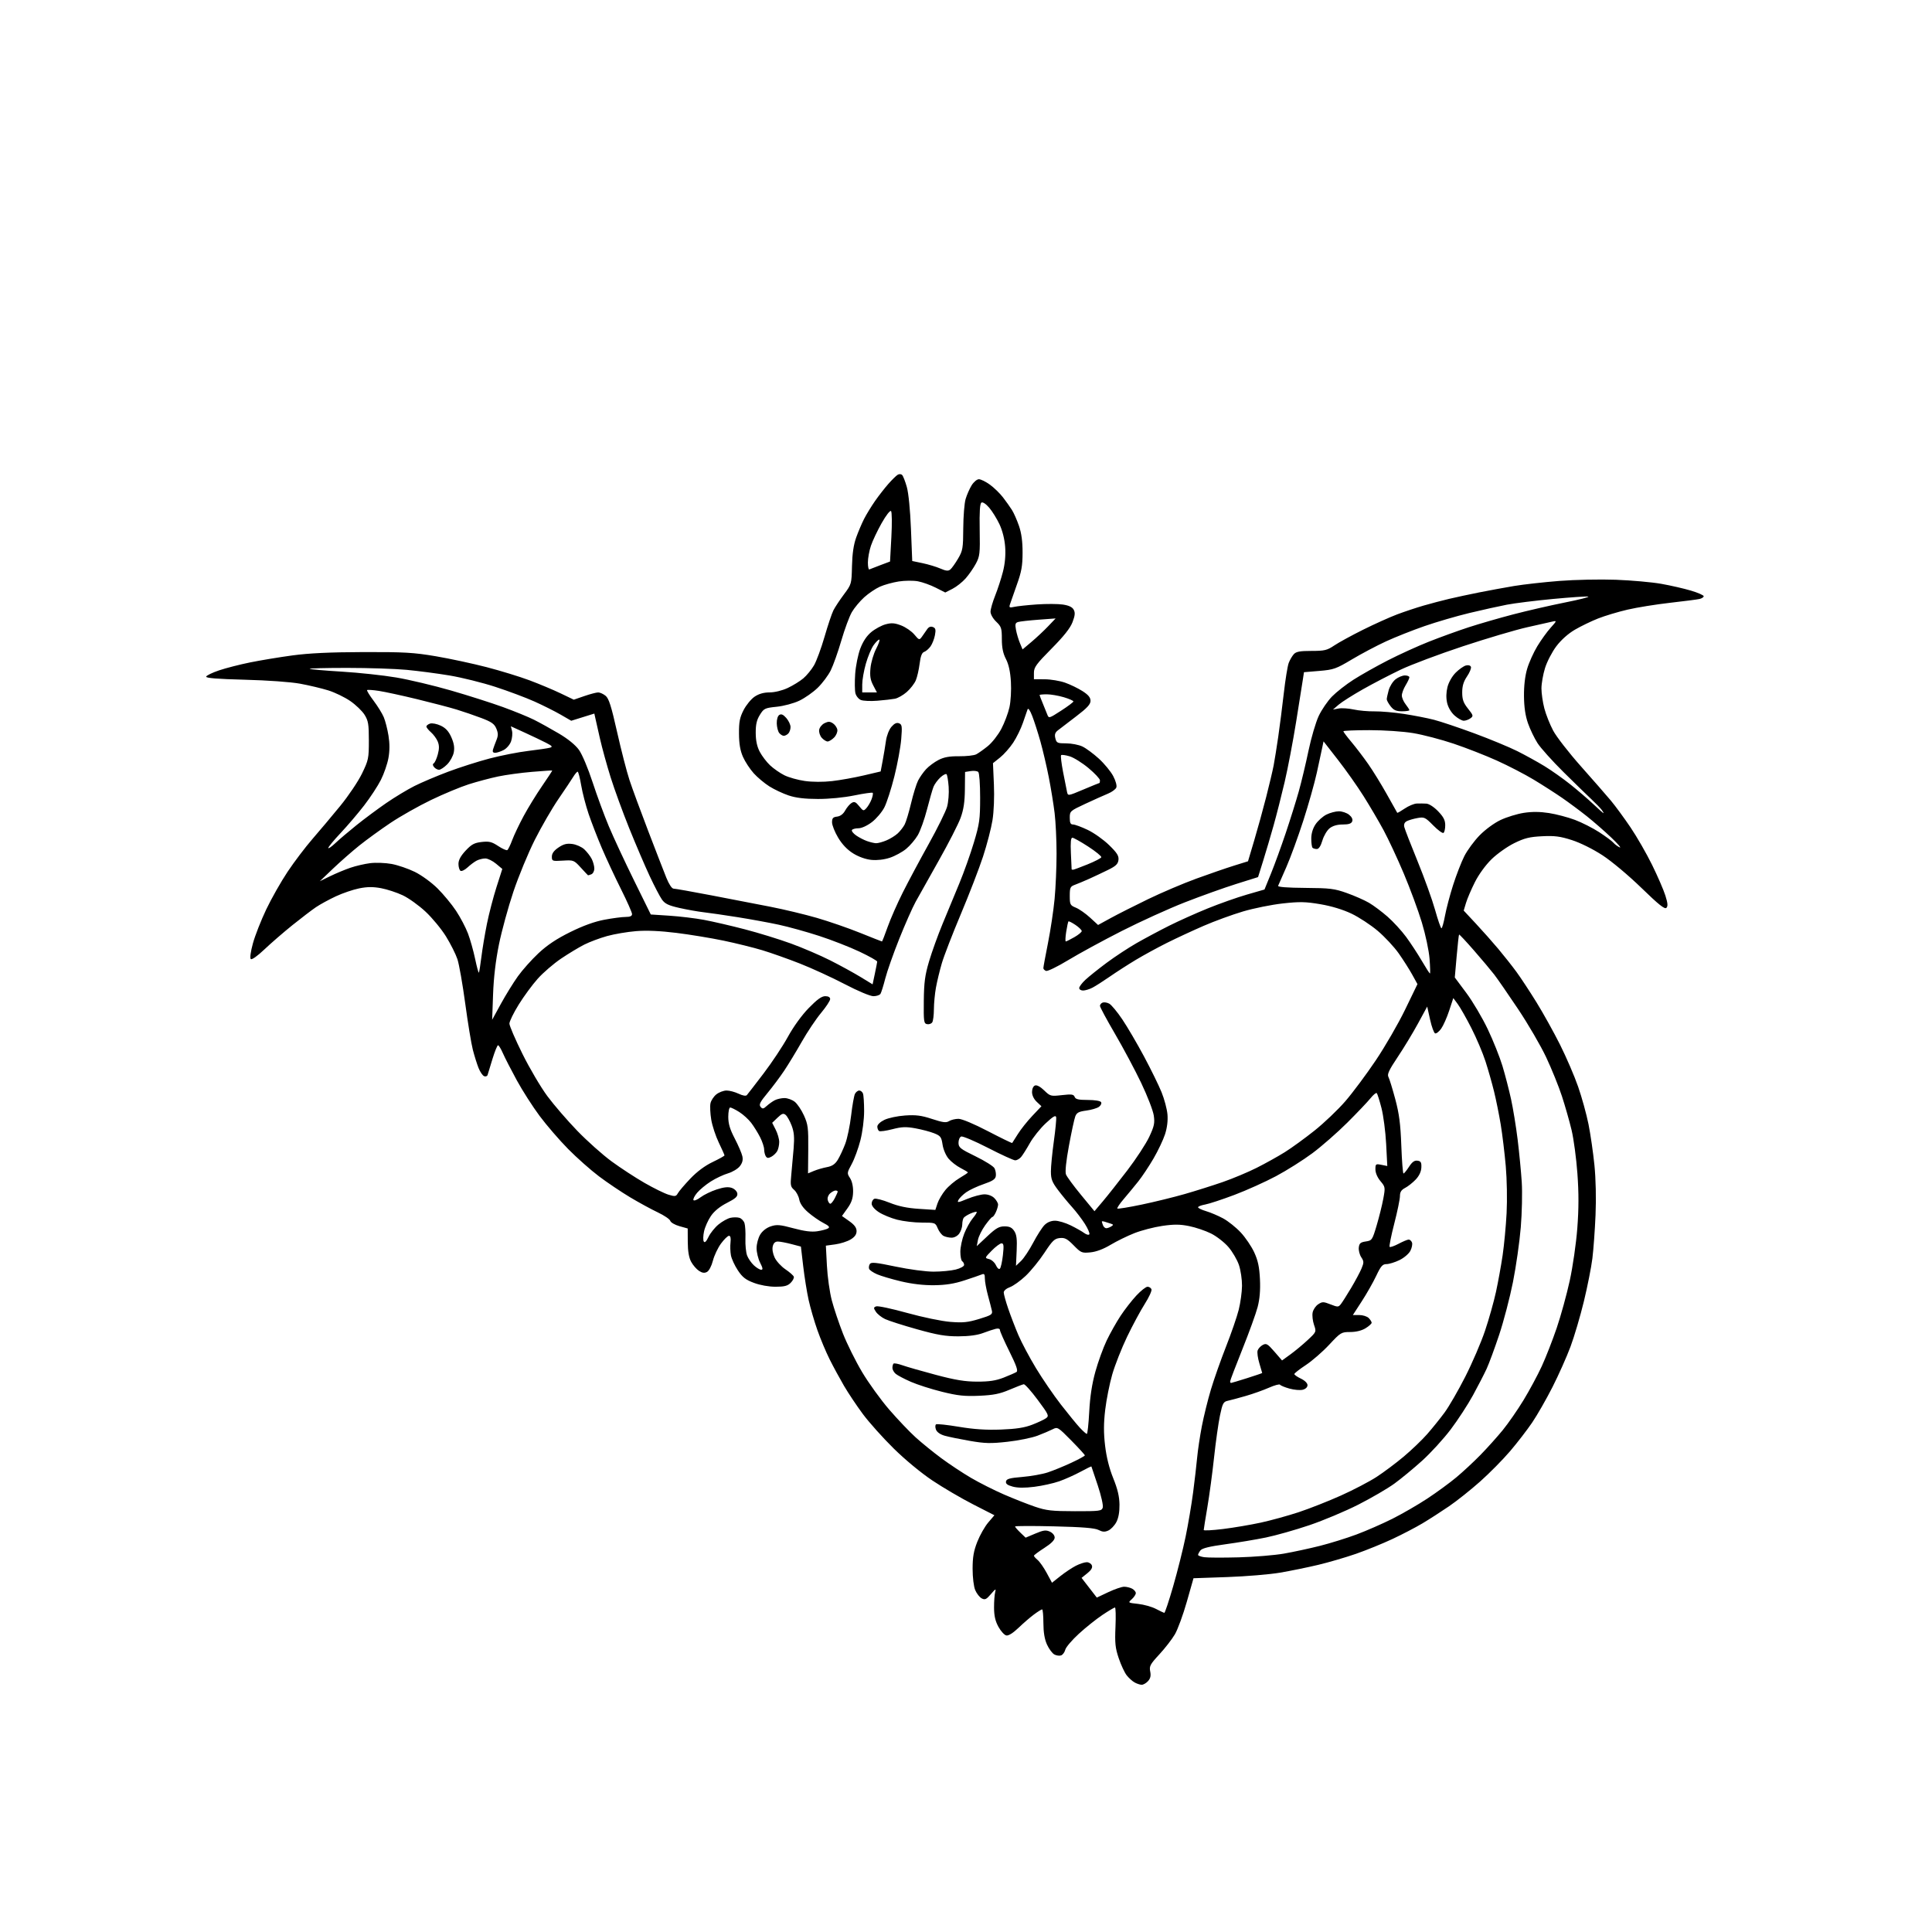 <svg version="1.1" xmlns="http://www.w3.org/2000/svg" xmlns:xlink="http://www.w3.org/1999/xlink" width="1024" height="1024" viewBox="0 0 1024 1024"><path stroke="none" fill="black" fill-rule="evenodd" d="M605.095,892.965C604.218,892.945 602.525,892.383 601.334,891.715C600.143,891.047 598.263,889.346 597.157,887.935C596.051,886.524 594.164,882.474 592.965,878.935C591.119,873.49 590.852,870.924 591.228,862.25C591.472,856.612 591.347,852.0 590.95,852.0C590.553,852.0 587.567,853.777 584.314,855.949C581.062,858.121 575.436,862.615 571.812,865.935C568.189,869.255 564.952,873.054 564.621,874.376C564.289,875.698 563.306,877.052 562.436,877.386C561.567,877.72 559.949,877.508 558.843,876.916C557.736,876.323 555.978,873.962 554.937,871.669C553.647,868.829 553.037,865.189 553.022,860.25C553.01,856.263 552.705,853.0 552.344,853.0C551.984,853.0 550.071,854.192 548.094,855.649C546.117,857.106 542.416,860.299 539.868,862.745C536.99,865.508 534.534,867.057 533.381,866.835C532.361,866.638 530.485,864.589 529.211,862.281C527.53,859.232 526.888,856.441 526.867,852.083C526.852,848.784 527.127,845.052 527.479,843.792C528.014,841.879 527.642,842.058 525.232,844.877C522.767,847.759 522.046,848.095 520.309,847.165C519.19,846.566 517.65,844.597 516.887,842.788C516.094,840.908 515.5,836.075 515.5,831.5C515.5,825.325 516.07,822.052 518.0,817.155C519.375,813.665 521.976,809.078 523.78,806.961L527.059,803.113L515.78,797.348C509.576,794.177 499.88,788.496 494.232,784.723C488.198,780.691 479.704,773.664 473.632,767.681C467.949,762.082 460.626,753.9 457.358,749.5C454.09,745.1 449.578,738.35 447.33,734.5C445.083,730.65 441.666,724.35 439.737,720.5C437.808,716.65 434.882,709.675 433.235,705.0C431.588,700.325 429.496,693.125 428.585,689.0C427.675,684.875 426.383,676.824 425.715,671.108L424.5,660.716L419.5,659.402C416.75,658.68 413.536,658.068 412.358,658.044C410.881,658.014 410.019,658.787 409.58,660.538C409.196,662.066 409.6,664.462 410.593,666.554C411.5,668.466 414.066,671.261 416.295,672.765C418.523,674.269 420.522,676.034 420.736,676.688C420.95,677.341 420.197,678.803 419.062,679.938C417.44,681.56 415.727,682.0 411.038,682.0C407.476,682.0 402.87,681.175 399.6,679.951C395.224,678.314 393.513,676.98 391.08,673.308C389.406,670.78 387.754,667.205 387.408,665.362C387.063,663.52 386.964,660.435 387.189,658.506C387.458,656.2 387.183,655.0 386.386,655.0C385.719,655.0 383.813,656.849 382.151,659.11C380.489,661.37 378.556,665.454 377.856,668.186C377.127,671.028 375.788,673.578 374.724,674.148C373.374,674.87 372.206,674.71 370.454,673.562C369.127,672.692 367.261,670.523 366.307,668.741C365.135,666.553 364.56,663.164 364.536,658.311L364.5,651.123L360.112,649.893C357.699,649.216 355.519,647.951 355.267,647.081C355.015,646.212 352.04,644.191 348.655,642.591C345.27,640.992 338.675,637.398 334.0,634.606C329.325,631.813 321.906,626.822 317.513,623.514C313.12,620.206 305.75,613.675 301.136,609.0C296.521,604.325 289.725,596.45 286.033,591.5C282.342,586.55 276.867,578.0 273.867,572.5C270.868,567.0 267.577,560.587 266.555,558.25C265.533,555.913 264.371,554.0 263.974,554.0C263.576,554.0 262.25,557.263 261.026,561.25C259.802,565.237 258.638,569.055 258.438,569.733C258.239,570.411 257.419,570.714 256.616,570.406C255.812,570.098 254.474,568.142 253.641,566.06C252.807,563.977 251.444,559.624 250.611,556.387C249.777,553.149 247.964,542.123 246.582,531.885C245.199,521.647 243.336,511.072 242.442,508.385C241.547,505.698 238.832,500.29 236.409,496.366C233.985,492.442 229.114,486.53 225.584,483.228C222.054,479.925 216.605,476.012 213.474,474.531C210.343,473.05 205.175,471.353 201.99,470.761C197.733,469.969 194.656,469.994 190.372,470.854C187.167,471.498 181.61,473.392 178.023,475.064C174.435,476.736 169.7,479.318 167.5,480.802C165.3,482.286 159.675,486.577 155.0,490.338C150.325,494.099 143.645,499.884 140.156,503.194C136.401,506.755 133.444,508.844 132.912,508.312C132.38,507.78 132.851,504.369 134.065,499.956C135.194,495.855 138.361,487.788 141.103,482.028C143.846,476.268 148.95,467.268 152.446,462.028C155.942,456.788 161.884,448.954 165.651,444.619C169.418,440.284 176.039,432.409 180.365,427.119C184.691,421.829 189.866,414.125 191.865,410.0C195.303,402.907 195.5,401.957 195.5,392.5C195.5,383.854 195.194,382.008 193.239,378.864C191.996,376.865 188.581,373.578 185.652,371.56C182.722,369.542 177.478,367.005 173.997,365.922C170.517,364.839 163.806,363.244 159.085,362.378C154.043,361.453 141.92,360.582 129.712,360.267C115.09,359.89 109.027,359.4 109.273,358.615C109.465,358.002 112.542,356.514 116.111,355.31C119.679,354.105 127.076,352.21 132.549,351.097C138.022,349.985 148.125,348.314 155.0,347.383C163.751,346.199 174.999,345.669 192.5,345.615C214.202,345.549 219.281,345.841 231.0,347.831C238.425,349.092 250.523,351.686 257.885,353.596C265.247,355.506 275.496,358.651 280.661,360.586C285.827,362.52 293.22,365.621 297.09,367.476L304.127,370.848L309.72,368.924C312.796,367.866 316.093,367 317.046,367C317.999,367 319.762,367.797 320.965,368.771C322.697,370.173 323.968,374.172 327.084,388.021C329.246,397.634 332.205,409.1 333.659,413.5C335.112,417.9 339.579,430.05 343.586,440.5C347.592,450.95 351.912,462.087 353.185,465.248C354.559,468.659 356.11,470.997 357.0,470.998C357.825,470.999 366.825,472.594 377.0,474.542C387.175,476.49 401.324,479.226 408.443,480.621C415.561,482.016 426.586,484.661 432.943,486.5C439.299,488.339 449.607,491.903 455.849,494.421C462.09,496.94 467.319,499 467.469,499C467.618,499 468.978,495.513 470.49,491.25C472.002,486.988 475.613,478.775 478.515,473.0C481.417,467.225 487.596,455.667 492.247,447.315C496.898,438.963 501.275,430.088 501.974,427.592C502.673,425.097 503.049,420.352 502.81,417.049C502.571,413.745 502.064,410.731 501.684,410.35C501.303,409.97 499.821,410.748 498.39,412.079C496.959,413.411 495.336,415.625 494.785,417.0C494.233,418.375 492.681,423.775 491.336,429.0C489.992,434.225 487.791,440.379 486.447,442.676C485.102,444.973 482.328,448.232 480.283,449.919C478.237,451.605 474.362,453.715 471.672,454.609C468.634,455.618 464.93,456.056 461.896,455.764C458.894,455.476 455.178,454.164 452.256,452.361C449.108,450.42 446.401,447.595 444.25,444.008C442.462,441.027 441.0,437.361 441.0,435.861C441.0,433.649 441.506,433.073 443.676,432.816C445.404,432.612 446.921,431.469 447.958,429.589C448.842,427.987 450.368,426.187 451.349,425.589C452.81,424.698 453.543,425.005 455.382,427.284C457.522,429.935 457.706,429.983 459.245,428.282C460.134,427.3 461.355,425.197 461.958,423.609C462.562,422.022 462.826,420.493 462.545,420.211C462.263,419.93 457.863,420.553 452.767,421.596C447.223,422.73 439.482,423.483 433.5,423.469C426.502,423.453 421.849,422.894 418.0,421.607C414.975,420.595 410.386,418.438 407.803,416.813C405.219,415.189 401.475,412.055 399.483,409.849C397.49,407.644 394.932,403.738 393.797,401.17C392.324,397.834 391.72,394.313 391.683,388.845C391.641,382.583 392.085,380.31 394.125,376.345C395.496,373.68 398.121,370.488 399.957,369.25C402.209,367.732 404.794,366.997 407.898,366.99C410.608,366.984 414.556,366.02 417.5,364.645C420.25,363.361 423.971,361.068 425.77,359.55C427.568,358.031 430.12,354.924 431.44,352.645C432.761,350.365 435.272,343.553 437.021,337.506C438.77,331.46 440.883,325.16 441.717,323.506C442.551,321.853 445.059,318.053 447.291,315.061C451.315,309.669 451.352,309.541 451.571,300.061C451.722,293.545 452.423,288.733 453.773,284.952C454.862,281.9 456.751,277.449 457.97,275.059C459.189,272.669 461.787,268.416 463.743,265.607C465.699,262.798 468.887,258.7 470.827,256.5C472.767,254.3 474.993,252.116 475.774,251.646C476.587,251.157 477.601,251.201 478.148,251.748C478.673,252.273 479.79,255.132 480.63,258.101C481.544,261.33 482.428,270.303 482.829,280.423L483.5,297.347L489.0,298.496C492.025,299.127 496.25,300.403 498.389,301.329C501.411,302.638 502.594,302.752 503.697,301.837C504.477,301.189 506.323,298.599 507.8,296.08C510.277,291.853 510.489,290.613 510.547,280.0C510.582,273.675 511.142,266.7 511.793,264.5C512.443,262.3 513.874,259.038 514.973,257.25C516.074,255.459 517.808,254 518.835,254C519.861,254 522.484,255.292 524.664,256.872C526.845,258.451 529.972,261.489 531.613,263.622C533.254,265.755 535.402,268.782 536.386,270.349C537.371,271.916 539.036,275.699 540.088,278.756C541.398,282.563 541.996,287.019 541.987,292.907C541.976,299.945 541.42,303.039 538.919,310.0C537.239,314.675 535.601,319.353 535.278,320.396C534.767,322.046 535.068,322.208 537.595,321.643C539.193,321.285 544.591,320.708 549.591,320.359C554.591,320.01 560.777,320.039 563.338,320.423C566.54,320.904 568.337,321.762 569.091,323.171C569.934,324.746 569.786,326.272 568.448,329.775C567.24,332.937 563.848,337.218 557.354,343.776C549.247,351.963 548.0,353.674 548.0,356.611L548.0,360.0L553.75,360.033C556.913,360.051 561.75,360.857 564.5,361.824C567.25,362.792 571.413,364.808 573.75,366.304C576.84,368.282 578.0,369.689 578.0,371.458C578.0,373.314 576.195,375.266 570.378,379.695C566.186,382.888 561.843,386.212 560.727,387.081C559.194,388.276 558.862,389.315 559.368,391.331C559.984,393.785 560.448,394.0 565.118,394.0C567.912,394.0 571.77,394.746 573.691,395.657C575.612,396.569 579.542,399.471 582.425,402.106C585.308,404.741 588.717,408.875 590,411.294C591.34,413.82 592.055,416.414 591.68,417.391C591.322,418.325 589.334,419.787 587.264,420.639C585.194,421.491 579.788,423.916 575.25,426.029C567.178,429.787 567.0,429.947 567.0,433.435C567.0,436.163 567.411,437 568.75,437.001C569.712,437.001 573.2,438.286 576.5,439.857C579.8,441.427 584.891,445.041 587.813,447.887C592.056,452.018 593.064,453.609 592.813,455.781C592.566,457.928 591.434,459.026 587.433,461.0C584.646,462.375 580.146,464.5 577.433,465.723C574.72,466.945 571.263,468.397 569.75,468.948C567.26,469.856 567.0,470.414 567.0,474.854C567.0,479.444 567.207,479.843 570.25,481.098C572.038,481.835 575.413,484.197 577.751,486.348L582.003,490.257L588.751,486.565C592.463,484.534 601.35,480.04 608.5,476.577C615.65,473.115 627.125,468.23 634.0,465.722C640.875,463.214 649.867,460.113 653.983,458.831L661.467,456.5L664.743,445.5C666.545,439.45 669.392,429.133 671.069,422.573C672.747,416.013 674.547,408.39 675.07,405.633C675.592,402.876 676.679,396.093 677.484,390.56C678.29,385.027 679.623,374.599 680.447,367.386C681.272,360.173 682.44,352.974 683.043,351.388C683.646,349.802 684.853,347.715 685.725,346.752C686.977,345.368 688.948,345 695.105,345C702.041,345 703.373,344.682 707.2,342.11C709.565,340.521 716.45,336.757 722.5,333.747C728.55,330.737 736.684,327.078 740.575,325.616C744.466,324.155 750.766,322.06 754.575,320.961C758.384,319.862 764.425,318.27 768.0,317.423C771.575,316.577 778.775,315.033 784.0,313.991C789.225,312.95 797.55,311.42 802.5,310.591C807.45,309.763 818.235,308.554 826.466,307.906C834.714,307.257 848.181,306.979 856.466,307.287C864.735,307.595 875.55,308.563 880.5,309.438C885.45,310.313 892.538,311.936 896.25,313.043C899.962,314.151 903.0,315.486 903.0,316.01C903.0,316.533 901.987,317.193 900.75,317.475C899.513,317.757 892.467,318.669 885.093,319.501C877.719,320.333 867.594,321.967 862.593,323.131C857.592,324.296 850.575,326.404 847.0,327.817C843.425,329.23 837.909,331.898 834.743,333.745C831.165,335.833 827.44,339.152 824.899,342.517C822.651,345.495 819.954,350.687 818.906,354.055C817.858,357.423 817.0,362.294 817.0,364.879C817.0,367.464 817.689,372.225 818.531,375.458C819.373,378.692 821.482,384 823.216,387.255C824.951,390.509 831.575,399.027 837.935,406.182C844.296,413.338 851.435,421.511 853.8,424.346C856.165,427.181 860.84,433.55 864.188,438.5C867.537,443.45 872.684,452.393 875.626,458.373C878.568,464.352 881.74,471.671 882.674,474.636C883.959,478.713 884.092,480.308 883.218,481.182C882.344,482.056 879.125,479.484 870.008,470.631C863.15,463.971 854.242,456.506 849.347,453.315C844.286,450.016 837.602,446.699 833.121,445.262C826.89,443.264 824.012,442.892 817.345,443.225C810.666,443.558 807.991,444.222 802.556,446.898C798.907,448.694 793.514,452.515 790.571,455.387C787.405,458.478 783.794,463.446 781.725,467.555C779.802,471.375 777.681,476.329 777.011,478.565L775.794,482.631L782.265,489.565C785.824,493.379 791.187,499.425 794.183,503.0C797.179,506.575 801.486,512.031 803.754,515.125C806.022,518.218 810.799,525.475 814.37,531.252C817.94,537.028 823.563,547.144 826.866,553.732C830.168,560.32 834.475,570.322 836.437,575.958C838.399,581.593 840.874,590.546 841.937,595.852C843,601.159 844.413,610.9 845.077,617.5C845.812,624.796 846.044,635.184 845.669,644.0C845.331,651.975 844.578,662.325 843.997,667.0C843.417,671.675 841.389,681.908 839.491,689.74C837.593,697.572 834.405,708.372 832.407,713.74C830.408,719.108 826.108,728.749 822.851,735.164C819.594,741.579 814.76,750.027 812.109,753.938C809.459,757.848 804.187,764.688 800.395,769.137C796.603,773.587 789.45,780.831 784.5,785.236C779.55,789.641 772.125,795.549 768.0,798.365C763.875,801.181 757.575,805.235 754.0,807.373C750.425,809.511 743.267,813.245 738.092,815.67C732.918,818.096 724.225,821.633 718.774,823.531C713.323,825.428 704.281,828.071 698.681,829.404C693.082,830.737 684.0,832.596 678.5,833.536C673.0,834.475 660.418,835.526 650.541,835.872L632.581,836.5L629.021,849.019C627.063,855.904 624.222,863.652 622.707,866.237C621.192,868.822 617.489,873.599 614.478,876.851C609.602,882.117 609.072,883.108 609.632,885.909C610.087,888.184 609.767,889.6 608.475,891.027C607.493,892.112 605.972,892.984 605.095,892.965zM617.097,854.869C617.425,854.941 619.545,848.587 621.807,840.75C624.069,832.913 627.035,821.1 628.397,814.5C629.76,807.9 631.55,797.325 632.376,791.0C633.202,784.675 634.166,776.35 634.52,772.5C634.873,768.65 635.984,761.225 636.988,756.0C637.991,750.775 640.158,742.0 641.802,736.5C643.446,731.0 647.048,720.773 649.806,713.773C652.564,706.774 655.59,697.999 656.529,694.273C657.469,690.548 658.263,684.8 658.293,681.5C658.324,678.2 657.593,673.25 656.669,670.5C655.745,667.75 653.241,663.461 651.104,660.969C648.967,658.477 644.807,655.238 641.859,653.772C638.912,652.305 633.683,650.541 630.24,649.851C625.354,648.871 622.231,648.851 616.013,649.757C611.631,650.396 604.998,652.119 601.273,653.587C597.548,655.055 591.847,657.845 588.605,659.789C584.811,662.062 581.006,663.485 577.932,663.781C573.399,664.216 572.947,664.026 569.057,660.058C565.662,656.595 564.404,655.93 561.729,656.188C558.939,656.458 557.83,657.52 553.573,664.0C550.863,668.125 546.371,673.646 543.591,676.269C540.81,678.893 537.064,681.57 535.267,682.22C533.404,682.894 532.0,684.1 532.0,685.026C532.0,685.919 533.063,689.766 534.363,693.575C535.662,697.384 538.091,703.701 539.76,707.614C541.429,711.527 545.613,719.393 549.058,725.096C552.503,730.798 558.475,739.522 562.331,744.482C566.186,749.442 570.702,754.962 572.366,756.75C574.031,758.538 575.685,760.0 576.044,760.0C576.402,760.0 576.974,754.712 577.316,748.25C577.74,740.242 578.777,733.475 580.573,727.002C582.022,721.778 584.717,714.353 586.562,710.502C588.407,706.651 591.716,700.77 593.917,697.434C596.117,694.097 599.879,689.259 602.278,686.684C604.677,684.108 607.348,682.0 608.213,682.0C609.078,682.0 610.02,682.609 610.305,683.353C610.591,684.097 608.993,687.584 606.755,691.103C604.516,694.621 600.304,702.45 597.393,708.5C594.483,714.55 590.936,723.55 589.511,728.499C588.086,733.448 586.406,741.884 585.777,747.245C584.938,754.397 584.923,759.455 585.722,766.246C586.435,772.31 587.924,778.258 590.043,783.5C592.371,789.259 593.297,793.18 593.35,797.5C593.398,801.434 592.817,804.634 591.664,806.793C590.696,808.605 588.8,810.589 587.452,811.204C585.558,812.067 584.374,812 582.25,810.911C580.253,809.886 573.814,809.363 558.749,809.0C547.335,808.725 537.998,808.753 537.999,809.063C537.999,809.373 539.261,810.834 540.802,812.31L543.604,814.995L548.759,812.817C553.03,811.013 554.35,810.838 556.457,811.798C557.941,812.475 559.0,813.786 559.0,814.948C559.0,816.268 557.147,818.124 553.5,820.457C550.475,822.392 548.0,824.246 548.0,824.577C548.0,824.908 548.893,825.927 549.985,826.84C551.076,827.753 553.232,830.837 554.775,833.693L557.581,838.885L562.04,835.344C564.493,833.397 568.17,830.948 570.21,829.902C572.251,828.856 574.852,828.0 575.992,828.0C577.131,828.0 578.356,828.763 578.714,829.696C579.162,830.865 578.413,832.159 576.309,833.853L573.253,836.313L577.293,841.535L581.334,846.757L587.417,843.879C590.763,842.297 594.542,841.001 595.816,841.001C597.089,841 599.002,841.466 600.066,842.035C601.13,842.605 602.0,843.66 602.0,844.38C602.0,845.101 601.05,846.547 599.888,847.595C597.779,849.498 597.783,849.501 603.255,850.104C606.268,850.436 610.481,851.615 612.617,852.723C614.752,853.832 616.769,854.798 617.097,854.869zM656.5,825.424C664.75,825.202 675.55,824.314 680.5,823.449C685.45,822.584 694.0,820.743 699.5,819.359C705.0,817.975 713.775,815.246 719.0,813.295C724.225,811.344 732.775,807.601 738.0,804.979C743.225,802.356 751.55,797.541 756.5,794.28C761.45,791.018 768.368,785.958 771.873,783.036C775.378,780.114 781.153,774.748 784.706,771.111C788.259,767.475 793.556,761.575 796.478,758.0C799.399,754.425 804.37,747.255 807.525,742.066C810.68,736.877 815.023,728.799 817.178,724.114C819.332,719.429 822.889,710.321 825.083,703.875C827.277,697.429 830.382,686.158 831.984,678.827C833.615,671.362 835.383,659.123 836.004,651.0C836.796,640.632 836.812,632.368 836.059,622.0C835.48,614.025 834.094,603.675 832.98,599.0C831.865,594.325 829.557,586.225 827.85,581.0C826.144,575.775 822.382,566.484 819.492,560.353C816.602,554.222 809.917,542.747 804.637,534.853C799.357,526.959 793.649,518.704 791.952,516.51C790.255,514.315 785.44,508.585 781.25,503.777C777.061,498.968 773.5,495.167 773.337,495.329C773.175,495.492 772.598,500.678 772.056,506.855L771.071,518.084L777.194,526.292C780.562,530.806 785.671,539.45 788.547,545.5C791.424,551.55 794.929,560.325 796.337,565.0C797.745,569.675 799.786,577.55 800.873,582.5C801.959,587.45 803.538,597.125 804.382,604.0C805.225,610.875 806.204,621.0 806.557,626.5C806.909,632.0 806.679,642.8 806.044,650.5C805.41,658.2 803.547,671.25 801.905,679.5C800.263,687.75 796.968,700.35 794.583,707.5C792.197,714.65 789.207,722.75 787.937,725.5C786.668,728.25 783.419,734.55 780.718,739.5C778.017,744.45 772.703,752.604 768.91,757.621C765.117,762.638 758.298,770.101 753.757,774.205C749.215,778.31 742.575,783.788 739.0,786.38C735.425,788.971 726.875,793.953 720.0,797.451C713.125,800.949 701.425,805.868 694.0,808.382C686.575,810.896 676.192,813.837 670.928,814.917C665.663,815.998 655.988,817.611 649.428,818.503C641.028,819.644 637.13,820.606 636.25,821.753C635.562,822.649 635.0,823.718 635.0,824.128C635.0,824.538 636.462,825.088 638.25,825.35C640.038,825.612 648.25,825.645 656.5,825.424zM648.25,810.404C653.888,809.712 662.92,808.181 668.323,807.002C673.726,805.824 682.785,803.324 688.454,801.446C694.123,799.569 704.15,795.615 710.737,792.658C717.323,789.702 725.814,785.267 729.606,782.801C733.398,780.336 739.875,775.488 744.0,772.028C748.125,768.568 753.717,763.208 756.428,760.118C759.138,757.028 763.274,751.899 765.619,748.72C767.964,745.54 772.909,736.99 776.607,729.72C780.306,722.449 785.023,711.483 787.09,705.351C789.156,699.219 791.776,689.914 792.912,684.673C794.047,679.432 795.628,670.724 796.424,665.322C797.22,659.92 798.167,649.875 798.528,643.0C798.896,635.985 798.701,625.015 798.083,618.0C797.477,611.125 796.275,601.225 795.411,596.0C794.548,590.775 792.958,582.9 791.877,578.5C790.796,574.1 788.749,566.9 787.328,562.5C785.907,558.1 782.563,550.214 779.896,544.976C777.229,539.737 773.975,533.999 772.665,532.223L770.283,528.995L768.096,535.657C766.893,539.321 764.983,543.619 763.852,545.208C762.72,546.798 761.279,547.926 760.65,547.717C760.021,547.507 758.818,544.223 757.977,540.418L756.447,533.5L751.557,542.5C748.867,547.45 744.028,555.441 740.802,560.258C736.194,567.14 735.142,569.397 735.892,570.799C736.417,571.779 738.046,577.063 739.513,582.541C741.603,590.349 742.297,595.686 742.725,607.25C743.026,615.362 743.548,621.994 743.886,621.988C744.224,621.981 745.535,620.377 746.8,618.425C748.476,615.838 749.698,614.959 751.3,615.187C753.106,615.444 753.472,616.101 753.342,618.85C753.24,621.01 752.175,623.26 750.342,625.189C748.779,626.833 746.263,628.825 744.75,629.615C742.71,630.68 742.0,631.802 742.0,633.958C742.0,635.557 740.641,642.136 738.98,648.579C737.319,655.021 736.218,660.551 736.533,660.866C736.849,661.182 738.995,660.44 741.303,659.217C743.611,657.995 746.014,656.996 746.643,656.997C747.272,656.999 748.056,657.704 748.386,658.563C748.716,659.423 748.326,661.402 747.52,662.961C746.704,664.54 744.131,666.726 741.712,667.898C739.323,669.054 736.243,670.0 734.868,670.0C732.784,670.0 731.879,671.035 729.434,676.21C727.82,679.626 724.372,685.701 721.77,689.71L717.04,697.0L720.449,697.0C722.323,697.0 724.564,697.707 725.429,698.571C726.293,699.436 727.0,700.567 727.0,701.086C727.0,701.605 725.538,702.921 723.75,704.011C721.69,705.267 718.719,705.994 715.637,705.996C710.924,706 710.581,706.208 704.477,712.75C701.014,716.462 695.452,721.3 692.118,723.5C688.783,725.7 686.043,727.845 686.028,728.266C686.012,728.688 687.575,729.783 689.5,730.701C691.581,731.694 693.0,733.098 693.0,734.166C693.0,735.255 692,736.213 690.459,736.6C689.062,736.95 685.9,736.672 683.434,735.981C680.967,735.291 678.726,734.366 678.455,733.927C678.183,733.487 675.547,734.195 672.597,735.499C669.647,736.804 664.143,738.766 660.367,739.86C656.59,740.953 652.293,742.108 650.818,742.426C648.401,742.947 647.985,743.721 646.611,750.252C645.773,754.238 644.361,764.25 643.475,772.5C642.588,780.75 640.993,792.607 639.931,798.849C638.869,805.092 638.0,810.528 638.0,810.931C638.0,811.334 642.612,811.097 648.25,810.404zM569.683,800.974C582.859,800.998 583.909,800.862 584.482,799.058C584.825,797.975 583.66,792.776 581.847,787.308C580.059,781.913 578.538,777.389 578.468,777.254C578.398,777.118 575.788,778.39 572.667,780.081C569.547,781.771 564.489,784.034 561.427,785.11C558.365,786.186 552.445,787.5 548.271,788.029C543.146,788.679 539.414,788.65 536.778,787.94C533.94,787.176 532.963,786.427 533.199,785.195C533.46,783.834 535.157,783.364 541.819,782.811C546.381,782.433 552.451,781.355 555.307,780.415C558.163,779.476 563.763,777.189 567.75,775.332C571.737,773.476 575.0,771.698 575.0,771.381C575.0,771.065 571.755,767.512 567.788,763.487C560.786,756.381 560.5,756.207 557.946,757.528C556.499,758.276 552.882,759.815 549.908,760.946C546.933,762.078 539.775,763.528 534.0,764.168C525.064,765.158 522.085,765.086 514.0,763.687C508.775,762.783 502.788,761.555 500.695,760.959C498.314,760.281 496.583,759.056 496.071,757.688C495.618,756.477 495.651,755.245 496.145,754.929C496.636,754.615 502.092,755.203 508.269,756.235C516.229,757.565 522.703,757.99 530.5,757.697C538.572,757.393 542.98,756.712 547.06,755.14C550.118,753.962 553.436,752.402 554.434,751.672C556.125,750.436 555.822,749.773 549.981,741.923C546.534,737.29 543.216,733.579 542.607,733.676C541.998,733.773 538.575,735.094 535.0,736.612C529.865,738.792 526.505,739.459 519.0,739.786C511.229,740.125 507.642,739.741 499.289,737.674C493.672,736.284 486.247,733.909 482.789,732.395C479.33,730.882 475.712,728.979 474.75,728.167C473.788,727.355 473.0,725.935 473.0,725.012C473.0,724.089 473.266,723.068 473.59,722.743C473.915,722.418 476.053,722.818 478.34,723.632C480.628,724.446 488.575,726.725 496.0,728.698C506.409,731.463 511.446,732.287 518.0,732.295C524.358,732.302 527.886,731.761 532.0,730.148C535.025,728.961 538.063,727.628 538.752,727.185C539.687,726.583 538.739,723.831 535.002,716.295C532.251,710.749 530.0,705.661 530.0,704.989C530.0,704.23 529.148,703.969 527.75,704.301C526.513,704.596 523.475,705.605 521.0,706.544C518.071,707.656 513.532,708.262 508.0,708.281C501.155,708.303 496.871,707.572 486.0,704.528C478.575,702.449 470.97,700.017 469.1,699.124C467.23,698.231 465.042,696.493 464.236,695.262C462.932,693.269 462.95,692.956 464.403,692.399C465.3,692.055 472.664,693.617 480.767,695.871C488.993,698.159 499.091,700.256 503.63,700.618C510.405,701.159 512.965,700.902 518.985,699.073C525.444,697.111 526.159,696.647 525.725,694.689C525.459,693.485 524.512,689.818 523.62,686.54C522.729,683.262 522.0,679.276 522.0,677.683C522.0,675.311 521.683,674.919 520.25,675.519C519.288,675.923 515.149,677.344 511.052,678.677C505.706,680.417 501.193,681.127 495.052,681.192C489.483,681.251 483.36,680.535 477.5,679.138C472.55,677.958 466.839,676.263 464.809,675.371C462.779,674.479 460.908,673.202 460.651,672.534C460.395,671.866 460.56,670.711 461.019,669.969C461.704,668.861 464.139,669.101 474.676,671.314C481.89,672.83 490.697,674.006 494.807,674.004C498.826,674.002 504.114,673.497 506.557,672.881C509.01,672.264 511.0,671.17 511.0,670.44C511.0,669.713 510.55,668.84 510.0,668.5C509.45,668.16 509.0,665.9 509.0,663.478C509.0,661.056 509.923,656.733 511.051,653.871C512.179,651.009 514.222,647.336 515.592,645.708C516.962,644.081 517.897,642.564 517.67,642.337C517.444,642.11 515.963,642.495 514.379,643.192C512.796,643.889 511.169,644.918 510.765,645.48C510.361,646.041 510.024,647.637 510.015,649.027C510.007,650.418 509.299,652.555 508.443,653.777C507.538,655.07 505.837,656.0 504.378,656.0C502.998,656.0 501.06,655.567 500.071,655.038C499.083,654.509 497.708,652.709 497.016,651.038C495.78,648.054 495.631,648.0 488.589,648.0C484.646,648.0 478.738,647.305 475.46,646.456C472.182,645.607 467.812,643.8 465.75,642.442C463.472,640.942 462.0,639.18 462.0,637.954C462.0,636.845 462.653,635.687 463.451,635.38C464.249,635.074 467.894,636.02 471.55,637.483C476.188,639.339 480.851,640.315 486.975,640.711L495.752,641.28L496.88,637.863C497.5,635.984 499.389,632.77 501.078,630.722C502.766,628.674 506.139,625.831 508.574,624.404C511.008,622.977 513.0,621.637 513.0,621.425C513.0,621.214 511.257,620.151 509.126,619.064C506.995,617.977 504.126,615.75 502.75,614.115C501.338,612.437 499.956,609.189 499.576,606.66C498.974,602.643 498.512,602.022 495.116,600.663C493.033,599.83 488.571,598.648 485.202,598.037C480.189,597.128 477.972,597.212 473.002,598.5C469.661,599.365 466.494,599.805 465.964,599.478C465.434,599.15 465.0,598.092 465.0,597.126C465.0,596.088 466.533,594.625 468.75,593.547C470.812,592.545 475.741,591.504 479.701,591.234C485.479,590.84 488.309,591.204 494.013,593.074C499.797,594.97 501.481,595.181 503.048,594.202C504.106,593.541 506.34,593.0 508.011,593.0C509.804,593.0 516.204,595.683 523.638,599.553C530.563,603.156 536.341,605.969 536.48,605.803C536.618,605.636 537.985,603.489 539.517,601.03C541.049,598.572 544.48,594.258 547.141,591.445L551.979,586.329L549.49,583.99C547.963,582.556 547.0,580.546 547.0,578.794C547.0,577.124 547.65,575.688 548.566,575.336C549.539,574.963 551.38,575.945 553.431,577.933C556.629,581.032 556.916,581.109 562.847,580.438C567.99,579.856 569.065,580.005 569.59,581.373C570.075,582.639 571.62,583.0 576.548,583.0C580.248,583.0 583.178,583.479 583.594,584.152C583.985,584.785 583.483,585.905 582.477,586.641C581.471,587.376 578.442,588.27 575.746,588.628C571.763,589.156 570.669,589.739 569.909,591.741C569.394,593.095 567.889,600.072 566.566,607.246C565.037,615.529 564.461,621.083 564.987,622.466C565.442,623.664 569.027,628.541 572.952,633.304L580.09,641.965L584.52,636.732C586.956,633.855 592.79,626.48 597.483,620.345C602.176,614.21 607.411,606.208 609.117,602.564C611.774,596.886 612.118,595.262 611.522,591.219C611.14,588.623 608.149,580.887 604.875,574.026C601.602,567.166 595.341,555.424 590.962,547.934C586.583,540.444 583.0,533.781 583.0,533.127C583.0,532.472 583.64,531.692 584.422,531.392C585.204,531.092 586.774,531.344 587.911,531.953C589.049,532.561 592.166,536.308 594.838,540.28C597.511,544.251 602.691,553.091 606.35,559.925C610.009,566.759 614.2,575.309 615.663,578.925C617.127,582.541 618.528,587.815 618.777,590.645C619.067,593.937 618.608,597.72 617.502,601.145C616.552,604.09 613.81,609.875 611.409,614.0C609.008,618.125 605.346,623.626 603.272,626.225C601.197,628.824 597.749,632.998 595.609,635.501C593.469,638.003 591.943,640.276 592.218,640.552C592.494,640.827 598.295,639.886 605.11,638.459C611.924,637.033 622.225,634.507 628.0,632.845C633.775,631.184 642.822,628.327 648.104,626.497C653.387,624.666 661.467,621.279 666.061,618.969C670.655,616.659 677.358,612.932 680.957,610.685C684.556,608.439 691.661,603.279 696.746,599.22C701.831,595.161 709.17,588.164 713.055,583.67C716.941,579.177 724.187,569.453 729.159,562.063C734.13,554.673 741.142,542.546 744.741,535.115L751.283,521.604L748.494,516.552C746.959,513.773 743.739,508.71 741.337,505.3C738.935,501.89 733.94,496.528 730.235,493.384C726.531,490.24 720.257,486.127 716.294,484.244C711.731,482.076 705.68,480.242 699.794,479.245C691.948,477.915 688.839,477.854 679.836,478.848C673.971,479.496 664.521,481.403 658.836,483.086C653.151,484.769 643.775,488.194 638.0,490.698C632.225,493.201 623.45,497.274 618.5,499.748C613.55,502.222 606.125,506.275 602.0,508.754C597.875,511.234 591.668,515.227 588.207,517.628C584.746,520.029 580.606,522.67 579.007,523.497C577.408,524.323 575.177,525.0 574.05,525.0C572.922,525.0 572.0,524.413 572.0,523.696C572.0,522.979 573.462,521.022 575.25,519.347C577.038,517.671 582.1,513.62 586.5,510.343C590.9,507.066 598.1,502.33 602.5,499.819C606.9,497.308 614.633,493.182 619.684,490.65C624.735,488.118 633.96,483.98 640.184,481.455C646.408,478.929 655.709,475.647 660.853,474.16L670.205,471.457L673.659,462.979C675.558,458.315 679.077,448.65 681.478,441.5C683.88,434.35 686.99,424.414 688.39,419.419C689.79,414.425 692.101,404.75 693.526,397.919C694.952,391.089 697.386,382.8 698.937,379.5C700.488,376.2 703.662,371.552 705.991,369.171C708.32,366.79 713.425,362.791 717.336,360.285C721.246,357.778 729.408,353.179 735.473,350.064C741.538,346.949 751.358,342.474 757.296,340.121C763.234,337.767 772.684,334.342 778.296,332.509C783.908,330.676 794.575,327.588 802.0,325.647C809.425,323.705 821.8,320.861 829.5,319.327C837.2,317.792 842.723,316.385 841.773,316.2C840.824,316.014 832.434,316.581 823.13,317.459C813.826,318.337 802.827,319.703 798.687,320.496C794.547,321.288 785.612,323.27 778.83,324.901C772.049,326.531 761.325,329.662 755.0,331.857C748.675,334.052 739.478,337.7 734.562,339.965C729.646,342.229 721.539,346.519 716.547,349.498C708.155,354.505 706.854,354.965 699.3,355.595L691.129,356.277L690.586,359.888C690.287,361.875 688.668,372.05 686.989,382.5C685.309,392.95 682.563,407.35 680.887,414.5C679.211,421.65 676.577,432.0 675.034,437.5C673.492,443.0 671.008,451.41 669.516,456.188L666.803,464.877L655.151,468.538C648.743,470.552 636.525,474.926 628.0,478.258C619.475,481.591 604.4,488.437 594.5,493.472C584.6,498.506 571.851,505.444 566.169,508.889C560.487,512.334 555.2,514.907 554.419,514.607C553.639,514.308 553.0,513.635 553.0,513.112C553.0,512.589 554.106,506.602 555.458,499.806C556.81,493.011 558.385,482.512 558.958,476.476C559.53,470.439 559.999,459.638 559.999,452.474C560,445.309 559.538,435.634 558.974,430.974C558.41,426.313 557.022,417.775 555.89,412.0C554.757,406.225 552.756,397.675 551.443,393.0C550.129,388.325 548.18,382.25 547.11,379.5C545.899,376.387 544.961,375.066 544.626,376.0C544.329,376.825 543.22,380.034 542.161,383.13C541.102,386.227 538.786,390.952 537.014,393.63C535.242,396.309 532.106,399.85 530.045,401.5L526.297,404.5L526.787,415.739C527.078,422.393 526.771,430.144 526.036,434.739C525.353,439.007 523.1,447.675 521.029,454.0C518.958,460.325 513.662,474.05 509.26,484.5C504.859,494.95 500.332,506.65 499.202,510.5C498.071,514.35 496.663,520.17 496.073,523.434C495.483,526.697 494.993,531.872 494.985,534.934C494.976,537.995 494.585,541.107 494.115,541.848C493.645,542.59 492.414,543.029 491.38,542.825C489.656,542.483 489.511,541.458 489.633,530.476C489.741,520.683 490.251,516.86 492.432,509.5C493.899,504.55 497.102,495.663 499.549,489.75C501.997,483.837 506.003,474.163 508.451,468.25C510.9,462.337 514.384,452.55 516.194,446.5C519.161,436.581 519.485,434.252 519.492,422.8C519.497,415.618 519.066,409.69 518.5,409.157C517.95,408.639 516.15,408.426 514.5,408.684L511.5,409.154L511.409,418.327C511.342,425.088 510.744,429.077 509.132,433.5C507.929,436.8 502.754,446.925 497.631,456.0C492.508,465.075 486.955,474.975 485.291,478.0C483.627,481.025 479.728,489.842 476.627,497.593C473.526,505.345 470.195,514.795 469.223,518.593C468.252,522.392 467.103,526.062 466.67,526.75C466.237,527.438 464.549,528.0 462.92,528.0C461.225,528.0 454.73,525.272 447.729,521.618C441.003,518.108 430.325,513.201 424.0,510.715C417.675,508.229 408.675,505.04 404.0,503.63C399.325,502.22 390.1,499.939 383.5,498.562C376.9,497.185 365.65,495.334 358.5,494.45C349.828,493.377 342.709,493.068 337.116,493.522C332.504,493.896 325.602,495.069 321.777,496.129C317.952,497.189 312.5,499.232 309.661,500.669C306.823,502.106 301.297,505.442 297.383,508.082C293.468,510.722 287.921,515.496 285.055,518.691C282.19,521.886 277.63,528.081 274.923,532.458C272.215,536.835 270.0,541.366 270.0,542.528C270,543.689 273.108,550.908 276.907,558.569C280.706,566.231 286.657,576.325 290.133,581.0C293.608,585.675 300.737,593.934 305.976,599.353C311.214,604.772 319.384,612.057 324.132,615.542C328.88,619.027 336.755,624.169 341.632,626.969C346.509,629.769 352.234,632.582 354.354,633.219C357.811,634.259 358.319,634.179 359.285,632.44C359.877,631.373 362.841,627.895 365.871,624.71C369.418,620.982 373.627,617.849 377.69,615.909C381.16,614.253 384.0,612.667 384.0,612.386C384.0,612.104 382.638,609.051 380.974,605.6C379.31,602.149 377.507,596.665 376.968,593.413C376.429,590.161 376.25,586.268 376.571,584.762C376.891,583.256 378.305,581.119 379.712,580.012C381.119,578.905 383.544,578.0 385.101,578.0C386.658,578 389.527,578.76 391.476,579.69C393.641,580.723 395.34,581.014 395.844,580.44C396.297,579.923 400.271,574.775 404.675,569.0C409.079,563.225 414.892,554.472 417.591,549.548C420.548,544.156 424.938,538.091 428.632,534.298C433.077,529.732 435.483,528.0 437.382,528.0C439.075,528.0 440.0,528.545 440.0,529.544C440,530.393 437.815,533.713 435.145,536.921C432.475,540.129 427.896,546.972 424.968,552.127C422.04,557.282 417.839,564.2 415.632,567.5C413.425,570.8 409.437,576.132 406.77,579.35C402.847,584.082 402.148,585.473 403.11,586.633C404.131,587.863 404.598,587.796 406.4,586.158C407.555,585.109 409.483,583.744 410.684,583.125C411.886,582.506 414.187,582.0 415.799,582.0C417.411,582.0 419.853,582.883 421.226,583.963C422.599,585.043 424.797,588.306 426.111,591.213C428.253,595.954 428.488,597.812 428.387,609.206L428.274,621.912L431.387,620.613C433.099,619.898 436.209,618.994 438.298,618.603C441.083,618.081 442.618,617.04 444.056,614.696C445.134,612.938 446.909,609.129 448.001,606.232C449.092,603.334 450.494,596.584 451.115,591.232C451.736,585.879 452.655,580.712 453.157,579.75C453.659,578.788 454.681,578.0 455.428,578.0C456.175,578.0 457.059,578.712 457.393,579.582C457.727,580.452 458.0,584.655 458.0,588.922C458.0,593.378 457.158,599.972 456.022,604.415C454.934,608.669 452.865,614.315 451.425,616.961C448.891,621.616 448.862,621.86 450.529,624.404C451.591,626.025 452.217,628.83 452.159,631.708C452.09,635.168 451.312,637.435 449.161,640.441L446.257,644.5L450.129,647.24C452.878,649.186 454.0,650.713 454.0,652.505C454,654.263 453.046,655.609 450.858,656.94C449.129,657.992 445.468,659.161 442.721,659.538L437.727,660.225L438.284,670.863C438.591,676.713 439.754,684.967 440.868,689.205C441.983,693.443 444.645,701.367 446.783,706.813C448.921,712.26 453.494,721.456 456.945,727.25C460.396,733.044 466.883,742.013 471.36,747.183C475.837,752.352 482.125,758.955 485.334,761.857C488.542,764.759 494.64,769.707 498.885,772.855C503.13,776.002 510.232,780.705 514.669,783.306C519.105,785.907 526.957,789.866 532.117,792.105C537.278,794.344 544.65,797.25 548.5,798.562C554.563,800.629 557.398,800.952 569.683,800.974zM652.448,733.0C652.695,733.0 656.52,731.855 660.948,730.456C665.377,729.058 668.995,727.82 668.989,727.706C668.983,727.593 668.305,725.279 667.481,722.564C666.657,719.849 666.243,716.811 666.559,715.813C666.876,714.815 668.095,713.484 669.267,712.857C671.163,711.842 671.848,712.234 675.456,716.392L679.513,721.069L684.006,717.81C686.478,716.017 690.578,712.608 693.119,710.234C697.732,705.923 697.736,705.912 696.46,702.208C695.757,700.168 695.424,697.235 695.719,695.689C696.015,694.143 697.34,692.168 698.663,691.301C700.858,689.863 701.433,689.867 705.189,691.342C709.035,692.853 709.399,692.846 710.671,691.23C711.42,690.279 713.857,686.444 716.085,682.708C718.314,678.973 720.805,674.318 721.621,672.364C722.953,669.176 722.94,668.557 721.492,666.348C720.605,664.993 720.018,662.673 720.189,661.192C720.444,658.981 721.106,658.411 723.892,658.0C727.171,657.517 727.363,657.234 729.661,649.5C730.968,645.1 732.55,638.724 733.177,635.332C734.283,629.339 734.24,629.074 731.658,626.005C730.053,624.098 729.0,621.639 729.0,619.798C729.0,616.913 729.168,616.784 732.147,617.379L735.295,618.009L734.685,606.254C734.349,599.79 733.231,591.235 732.199,587.245C731.168,583.255 730.044,579.711 729.703,579.37C729.362,579.028 727.861,580.268 726.369,582.124C724.877,583.981 719.346,589.796 714.078,595.048C708.81,600.299 700.493,607.58 695.595,611.227C690.697,614.874 682.027,620.344 676.33,623.382C670.632,626.42 660.689,630.896 654.235,633.33C647.781,635.764 640.812,638.056 638.75,638.423C636.688,638.79 635.0,639.449 635.0,639.887C635.0,640.325 636.913,641.248 639.25,641.938C641.587,642.628 645.648,644.351 648.274,645.768C650.9,647.185 655.094,650.531 657.594,653.204C660.094,655.877 663.322,660.637 664.767,663.782C666.759,668.12 667.491,671.551 667.798,678.0C668.075,683.806 667.687,688.481 666.574,692.749C665.679,696.186 662.033,706.264 658.473,715.144C654.913,724.024 652.0,731.674 652.0,732.145C652.0,732.615 652.202,733.0 652.448,733.0zM403.444,673.0C404.466,673.0 404.334,672.117 402.892,669.289C401.851,667.247 401.002,663.76 401.004,661.539C401.006,659.317 401.871,656.084 402.926,654.353C404.108,652.415 406.26,650.739 408.53,649.99C411.701,648.943 413.378,649.086 420.54,651.011C426.408,652.588 430.137,653.055 433.182,652.595C435.557,652.235 438.131,651.549 438.901,651.068C439.962,650.407 439.353,649.706 436.401,648.185C434.256,647.079 430.639,644.57 428.365,642.608C425.652,640.267 424.017,637.906 423.611,635.739C423.27,633.923 422.042,631.624 420.882,630.631C419.011,629.029 418.843,628.127 419.392,622.662C419.733,619.273 420.293,613.005 420.635,608.733C421.119,602.71 420.881,599.978 419.577,596.562C418.652,594.14 417.227,591.603 416.411,590.926C415.197,589.918 414.415,590.186 412.1,592.404L409.273,595.113L411.137,598.768C412.161,600.778 413.0,603.707 413.0,605.277C413.0,606.847 412.54,608.992 411.977,610.043C411.414,611.094 410.007,612.461 408.85,613.08C407.217,613.954 406.553,613.903 405.888,612.853C405.417,612.109 405.024,610.47 405.015,609.21C405.007,607.951 404.035,605.026 402.856,602.71C401.676,600.395 399.557,596.983 398.145,595.13C396.734,593.276 393.883,590.689 391.809,589.38C389.736,588.071 387.581,587.0 387.02,587.0C386.459,587.0 386.0,589.217 386.0,591.927C386.0,595.59 386.877,598.537 389.417,603.41C391.296,607.015 393.113,611.239 393.456,612.798C393.897,614.807 393.505,616.36 392.107,618.137C391.023,619.515 388.193,621.213 385.818,621.911C383.443,622.608 379.364,624.535 376.753,626.192C374.141,627.849 370.876,630.547 369.496,632.187C368.116,633.827 367.242,635.583 367.555,636.089C367.867,636.594 369.558,635.922 371.311,634.594C373.065,633.266 376.914,631.395 379.865,630.437C383.712,629.188 385.975,628.956 387.865,629.617C389.351,630.138 390.629,631.43 390.795,632.582C391.026,634.18 389.833,635.263 385.312,637.562C381.558,639.471 378.576,641.901 376.797,644.5C375.292,646.7 373.655,650.367 373.159,652.65C372.663,654.932 372.6,657.354 373.019,658.031C373.527,658.853 374.361,658.042 375.521,655.597C376.478,653.581 378.858,650.614 380.81,649.005C382.761,647.397 385.618,645.804 387.157,645.466C388.696,645.128 390.842,645.133 391.926,645.477C393.011,645.821 394.214,647.092 394.601,648.301C394.988,649.511 395.209,653.211 395.092,656.525C394.974,659.839 395.374,663.854 395.98,665.449C396.587,667.043 398.212,669.394 399.593,670.674C400.973,671.953 402.706,673.0 403.444,673.0zM529.979,672.402C530.465,671.906 531.177,668.688 531.561,665.25C532.127,660.179 531.989,659.0 530.832,659.0C530.048,659.0 527.704,660.742 525.625,662.872C521.855,666.733 521.851,666.746 524.251,667.348C525.574,667.68 527.206,669.156 527.876,670.628C528.593,672.2 529.46,672.932 529.979,672.402zM541.193,668.315C542.68,666.89 545.57,662.542 547.614,658.652C549.658,654.761 552.361,650.548 553.62,649.289C555.086,647.823 557.094,647.004 559.205,647.01C561.017,647.015 564.75,648.127 567.5,649.481C570.25,650.834 573.47,652.656 574.655,653.529C575.84,654.403 577.063,654.707 577.373,654.205C577.683,653.703 576.613,651.204 574.994,648.651C573.375,646.099 570.318,642.095 568.2,639.755C566.083,637.415 562.696,633.298 560.675,630.606C557.626,626.546 557.0,624.891 557.0,620.891C557.0,618.239 557.699,611.057 558.553,604.931C559.408,598.805 559.962,593.052 559.786,592.147C559.543,590.899 558.194,591.687 554.222,595.397C551.338,598.09 547.564,602.815 545.834,605.897C544.105,608.979 542.015,612.288 541.19,613.25C540.365,614.212 538.972,615.001 538.095,615.002C537.218,615.003 530.738,612.04 523.695,608.416C516.652,604.793 510.24,602.078 509.445,602.383C508.65,602.688 508.013,604.189 508.029,605.719C508.056,608.222 508.96,608.939 517.066,612.885C522.021,615.297 526.536,618.133 527.1,619.187C527.664,620.241 527.985,622.092 527.813,623.302C527.57,625.005 526.119,625.973 521.365,627.6C517.991,628.755 513.827,630.699 512.113,631.92C510.399,633.14 508.561,634.952 508.029,635.945C507.164,637.561 507.664,637.504 512.781,635.399C515.927,634.106 519.962,633.037 521.75,633.024C523.692,633.01 525.805,633.805 527.0,635.0C528.1,636.1 529.0,637.654 529.0,638.453C529.0,639.252 528.478,641.052 527.839,642.453C527.201,643.854 526.377,645.0 526.009,645.0C525.641,645.0 523.908,646.993 522.159,649.428C520.41,651.864 518.689,655.351 518.335,657.178L517.692,660.5L523.286,655.25C527.857,650.961 529.527,650.0 532.417,650.0C535.081,650.0 536.356,650.614 537.583,652.487C538.839,654.403 539.13,656.803 538.851,662.94L538.489,670.905L541.193,668.315zM586.357,650.985C586.986,650.976 588.162,650.55 588.972,650.038C590.231,649.242 590.194,649.027 588.722,648.554C587.775,648.249 586.325,647.789 585.5,647.531C584.675,647.274 584.0,647.237 584.0,647.45C584.0,647.662 584.273,648.548 584.607,649.418C584.941,650.288 585.728,650.993 586.357,650.985zM440.091,638.0C440.563,638.0 441.635,636.672 442.474,635.05C443.313,633.427 444.0,631.852 444.0,631.55C444.0,631.247 443.473,631.0 442.829,631.0C442.185,631.0 440.883,631.701 439.937,632.557C438.951,633.45 438.434,634.943 438.725,636.057C439.005,637.126 439.619,638.0 440.091,638.0zM265.474,532.06C268.016,527.418 272.057,520.872 274.454,517.513C276.851,514.154 281.774,508.635 285.394,505.248C290.037,500.904 294.998,497.598 302.238,494.02C309.07,490.644 315.119,488.456 320.338,487.475C324.649,486.664 329.711,486.0 331.588,486.0C333.97,486.0 335.0,485.542 335.0,484.485C335.0,483.651 332.355,477.689 329.123,471.235C325.891,464.781 321.328,455.0 318.985,449.5C316.641,444.0 313.488,435.859 311.979,431.409C310.469,426.959 308.691,420.097 308.027,416.159C307.363,412.222 306.522,409.003 306.16,409.006C305.797,409.01 304.746,410.247 303.825,411.756C302.904,413.265 299.375,418.55 295.983,423.5C292.592,428.45 286.947,438.204 283.439,445.175C279.931,452.147 274.823,464.522 272.088,472.675C269.353,480.829 265.926,493.35 264.471,500.5C262.723,509.094 261.661,518.076 261.34,527.0L260.853,540.5L265.474,532.06zM463.685,516.11C464.337,513.025 464.9,510.134 464.936,509.687C464.971,509.239 460.763,506.866 455.585,504.413C450.407,501.96 440.746,498.191 434.117,496.038C427.488,493.885 417.888,491.222 412.782,490.122C407.677,489.021 397.875,487.225 391.0,486.131C384.125,485.036 376.025,483.861 373.0,483.518C369.975,483.176 364.204,482.154 360.175,481.247C354.312,479.928 352.453,479.04 350.857,476.799C349.76,475.259 346.817,469.621 344.316,464.269C341.816,458.918 336.953,447.556 333.511,439.02C330.069,430.484 325.631,418.325 323.65,412.0C321.669,405.675 319.126,396.45 317.999,391.5C316.871,386.55 315.738,381.534 315.481,380.353L315.013,378.206L308.892,380.111L302.771,382.016L297.136,378.761C294.036,376.971 287.79,373.842 283.256,371.808C278.722,369.774 269.386,366.279 262.511,364.042C255.635,361.806 244.72,359.094 238.255,358.017C231.79,356.94 221.55,355.596 215.5,355.03C209.45,354.465 195.312,354.001 184.083,354.001C172.854,354 163.888,354.221 164.159,354.492C164.429,354.763 172.056,355.431 181.108,355.976C190.159,356.522 203.169,357.92 210.018,359.084C216.866,360.247 229.902,363.345 238.985,365.968C248.068,368.59 260.474,372.544 266.554,374.752C272.634,376.961 280.059,379.996 283.054,381.497C286.049,382.998 291.962,386.271 296.193,388.77C301.05,391.639 304.986,394.845 306.868,397.466C308.549,399.806 311.694,407.266 314.075,414.559C316.399,421.677 320.283,432.225 322.708,438.0C325.132,443.775 331.124,456.644 336.024,466.597L344.933,484.695L354.838,485.344C360.286,485.701 368.514,486.692 373.122,487.547C377.73,488.401 387.464,490.652 394.754,492.55C402.044,494.447 413.069,497.846 419.254,500.102C425.439,502.358 434.775,506.363 440.0,509.001C445.225,511.639 452.424,515.58 455.999,517.759L462.497,521.721L463.685,516.11zM253.804,515.529C254.008,515.326 254.605,511.636 255.133,507.33C255.66,503.023 256.991,495.054 258.091,489.62C259.191,484.187 261.473,475.425 263.163,470.15L266.235,460.56L262.905,457.78C261.074,456.251 258.516,455.0 257.222,455.0C255.928,455.0 253.886,455.505 252.684,456.122C251.483,456.739 249.299,458.364 247.831,459.731C246.363,461.099 244.676,461.918 244.081,461.55C243.487,461.183 243.0,459.541 243.0,457.902C243.0,455.835 244.16,453.679 246.787,450.862C249.907,447.517 251.405,446.709 255.291,446.271C259.255,445.824 260.65,446.164 264.039,448.407C266.256,449.874 268.438,450.848 268.887,450.57C269.336,450.292 270.499,447.913 271.472,445.283C272.445,442.652 275.182,436.9 277.554,432.5C279.927,428.1 284.345,420.909 287.372,416.521C290.399,412.133 292.791,408.471 292.688,408.383C292.584,408.296 287.775,408.617 282.0,409.098C276.225,409.578 268.125,410.682 264.0,411.55C259.875,412.418 252.9,414.273 248.5,415.672C244.1,417.071 235.1,420.816 228.5,423.993C221.9,427.171 212.225,432.636 207.0,436.137C201.775,439.639 194.35,445.026 190.5,448.109C186.65,451.192 180.35,456.72 176.5,460.393L169.5,467.072L174.978,464.404C177.99,462.936 182.79,460.932 185.645,459.95C188.499,458.968 193.253,457.862 196.209,457.493C199.165,457.124 204.265,457.312 207.542,457.911C210.819,458.51 216.347,460.396 219.828,462.101C223.399,463.851 228.644,467.662 231.87,470.851C235.012,473.958 239.448,479.319 241.726,482.764C244.003,486.21 246.844,491.61 248.037,494.764C249.231,497.919 250.933,503.965 251.821,508.199C252.709,512.434 253.601,515.732 253.804,515.529zM757.898,515.981C758.117,515.991 758.026,512.497 757.696,508.216C757.358,503.827 755.572,495.405 753.601,488.902C751.679,482.56 747.362,470.876 744.008,462.936C740.654,454.996 735.842,444.675 733.315,440.0C730.788,435.325 726.029,427.225 722.74,422.0C719.452,416.775 713.327,408.097 709.13,402.716L701.5,392.932L700.821,396.216C700.447,398.022 699.157,404.0 697.954,409.5C696.751,415.0 693.516,426.475 690.765,435.0C688.014,443.525 683.989,454.55 681.819,459.5C679.65,464.45 677.675,468.95 677.429,469.5C677.144,470.139 682.309,470.538 691.741,470.606C704.987,470.702 707.258,470.983 713.894,473.346C717.961,474.794 723.235,477.12 725.614,478.514C727.993,479.908 732.404,483.205 735.416,485.841C738.428,488.477 742.857,493.303 745.259,496.567C747.661,499.83 751.398,505.529 753.563,509.231C755.728,512.933 757.679,515.97 757.898,515.981zM564.899,498.984C565.23,498.975 567.256,497.962 569.403,496.734C571.55,495.505 573.323,494.05 573.344,493.5C573.365,492.95 571.874,491.484 570.032,490.242C568.189,489.001 566.51,488.156 566.301,488.366C566.091,488.576 565.555,491.054 565.109,493.874C564.663,496.693 564.569,498.993 564.899,498.984zM763.998,492.0C764.359,492.0 765.206,489.006 765.88,485.346C766.555,481.686 768.486,474.373 770.173,469.096C771.86,463.818 774.528,456.94 776.103,453.812C777.678,450.684 781.336,445.703 784.233,442.744C787.271,439.641 791.982,436.194 795.366,434.598C798.593,433.076 804.104,431.384 807.613,430.838C811.992,430.156 816.189,430.186 820.998,430.932C824.852,431.53 831.041,433.161 834.752,434.557C838.463,435.953 844.288,438.911 847.696,441.13C851.103,443.349 854.441,445.827 855.113,446.637C855.786,447.447 857.273,448.556 858.418,449.102C859.563,449.649 857.575,447.315 854.0,443.916C850.425,440.517 844.575,435.413 841.0,432.575C837.425,429.736 831.575,425.391 828.0,422.92C824.425,420.449 817.641,416.098 812.925,413.252C808.208,410.405 799.423,405.854 793.401,403.137C787.38,400.42 777.064,396.386 770.477,394.172C763.89,391.958 754.258,389.438 749.074,388.573C743.679,387.673 733.735,387.0 725.824,387.0C718.221,387.0 712.0,387.266 712.0,387.591C712.0,387.915 713.951,390.503 716.335,393.341C718.719,396.178 722.715,401.425 725.214,405.0C727.714,408.575 732.147,415.775 735.066,421.0C737.985,426.225 740.461,430.635 740.569,430.799C740.677,430.964 742.456,429.952 744.522,428.549C746.589,427.147 749.454,425.95 750.89,425.889C752.325,425.828 754.625,425.852 756.0,425.941C757.456,426.036 760.066,427.736 762.25,430.013C765.116,433.001 766.0,434.743 766.0,437.402C766.0,439.316 765.579,441.142 765.065,441.46C764.551,441.778 762.101,439.979 759.62,437.463C755.396,433.178 754.87,432.932 751.305,433.576C749.212,433.954 746.668,434.694 745.65,435.22C744.413,435.86 743.967,436.893 744.304,438.339C744.581,439.527 747.752,447.698 751.35,456.495C754.949,465.293 759.119,476.88 760.618,482.245C762.116,487.61 763.637,492.0 763.998,492.0zM311.668,463.933C311.576,463.896 309.841,462.049 307.813,459.83C304.205,455.882 303.999,455.803 298.313,456.147C292.709,456.487 292.5,456.412 292.5,454.04C292.5,452.347 293.592,450.838 296.0,449.204C298.694,447.375 300.386,446.944 303.348,447.332C305.465,447.609 308.32,448.885 309.693,450.168C311.067,451.451 312.822,453.715 313.595,455.2C314.368,456.686 315.0,459 315.0,460.343C315.0,461.687 314.288,463.059 313.418,463.393C312.548,463.727 311.761,463.97 311.668,463.933zM568.75,460.971C569.163,460.955 572.627,459.674 576.449,458.124C580.271,456.575 583.54,454.88 583.714,454.357C583.888,453.835 580.77,451.291 576.784,448.704C572.799,446.117 569.017,444.0 568.38,444.0C567.566,444.0 567.334,446.451 567.598,452.25C567.804,456.788 567.98,460.613 567.987,460.75C567.994,460.887 568.337,460.987 568.75,460.971zM177.75,446.87C179.812,444.926 184.875,440.625 189.0,437.313C193.125,434.002 200.191,428.749 204.703,425.642C209.214,422.535 215.964,418.458 219.703,416.583C223.441,414.708 231.45,411.313 237.5,409.039C243.55,406.764 253.45,403.605 259.5,402.017C265.55,400.43 274.775,398.622 280.0,397.999C285.225,397.376 290.375,396.614 291.444,396.304C293.07,395.834 292.744,395.41 289.444,393.709C287.275,392.591 282.186,390.162 278.135,388.311L270.769,384.945L271.374,387.354C271.707,388.679 271.485,391.18 270.881,392.912C270.271,394.661 268.52,396.714 266.941,397.53C265.378,398.339 263.349,399.0 262.433,399.0C261.311,399.0 260.94,398.429 261.298,397.25C261.59,396.288 262.395,394.093 263.087,392.374C264.1,389.856 264.097,388.649 263.071,386.172C262.039,383.681 260.537,382.619 255.149,380.576C251.492,379.189 245.575,377.16 242.0,376.067C238.425,374.975 228.975,372.499 221.0,370.565C213.025,368.631 203.918,366.657 200.763,366.178C197.608,365.699 194.819,365.514 194.566,365.767C194.313,366.02 195.867,368.559 198.019,371.408C200.17,374.258 202.602,378.195 203.421,380.158C204.241,382.12 205.361,386.515 205.911,389.925C206.586,394.119 206.574,397.965 205.873,401.812C205.303,404.941 203.504,410.14 201.874,413.368C200.244,416.595 196.263,422.67 193.026,426.868C189.79,431.065 184.185,437.641 180.571,441.48C176.957,445.318 174.0,448.897 174.0,449.433C174.0,449.968 175.688,448.815 177.75,446.87zM697.948,450.0C697.06,450.0 696.033,449.7 695.667,449.333C695.3,448.967 695.0,446.783 695.0,444.481C695.0,441.794 695.813,439.079 697.27,436.898C698.518,435.029 701.106,432.713 703.02,431.752C704.934,430.79 707.913,430.002 709.639,430.002C711.366,430.001 713.803,430.83 715.056,431.844C716.513,433.024 717.105,434.285 716.698,435.344C716.24,436.538 714.836,437.0 711.666,437.0C708.798,437.0 706.394,437.689 704.751,438.981C703.365,440.071 701.631,442.996 700.898,445.481C700.029,448.424 699,450.0 697.948,450.0zM464.282,446.921C465.262,446.964 467.731,446.304 469.768,445.452C471.806,444.601 474.534,442.914 475.831,441.702C477.129,440.491 478.781,438.364 479.504,436.976C480.226,435.588 481.753,430.514 482.896,425.701C484.039,420.888 485.706,415.499 486.601,413.725C487.496,411.951 489.414,409.221 490.864,407.658C492.314,406.096 495.274,403.905 497.443,402.79C500.349,401.296 503.221,400.78 508.358,400.828C512.193,400.864 516.268,400.408 517.415,399.815C518.562,399.221 521.33,397.258 523.566,395.452C525.802,393.645 529.018,389.542 530.712,386.334C532.406,383.125 534.35,377.961 535.031,374.859C535.731,371.672 536.065,365.798 535.8,361.359C535.481,356.001 534.642,352.16 533.166,349.29C531.614,346.273 531.0,343.279 531.0,338.727C531.0,332.974 530.717,332.103 528.0,329.5C526.304,327.875 525.0,325.586 525.0,324.233C525.0,322.918 526.108,319.064 527.462,315.671C528.817,312.277 530.67,306.582 531.58,303.016C532.662,298.777 533.072,294.245 532.762,289.922C532.466,285.776 531.345,281.297 529.757,277.906C528.364,274.933 525.904,270.962 524.29,269.081C522.551,267.056 520.878,265.957 520.185,266.385C519.365,266.892 519.088,271.197 519.258,280.804C519.48,293.364 519.313,294.85 517.244,298.722C516.003,301.044 513.571,304.558 511.839,306.531C510.106,308.504 506.961,311 504.848,312.077L501.007,314.037L495.962,311.481C493.187,310.074 488.939,308.555 486.523,308.103C484.107,307.652 479.53,307.69 476.352,308.188C473.175,308.687 468.703,309.922 466.415,310.935C464.127,311.947 460.373,314.475 458.072,316.554C455.772,318.632 452.818,322.17 451.51,324.416C450.201,326.662 447.687,333.45 445.924,339.5C444.16,345.55 441.624,352.685 440.288,355.356C438.952,358.026 435.851,362.163 433.396,364.549C430.942,366.934 426.543,370.017 423.621,371.399C420.635,372.812 415.393,374.211 411.65,374.595C405.373,375.238 404.864,375.484 402.752,378.889C401.064,381.61 400.521,383.979 400.551,388.5C400.578,392.624 401.252,395.751 402.708,398.5C403.872,400.7 406.327,403.914 408.162,405.642C409.998,407.37 413.393,409.732 415.706,410.89C418.019,412.048 422.912,413.421 426.58,413.94C430.602,414.51 436.326,414.533 441.006,413.999C445.274,413.513 452.815,412.164 457.763,411.002L466.762,408.889L467.832,403.195C468.42,400.063 469.206,395.321 469.578,392.658C469.963,389.906 471.211,386.704 472.47,385.24C474.013,383.447 475.232,382.875 476.489,383.357C478.091,383.972 478.222,384.912 477.664,391.775C477.319,396.024 475.689,404.884 474.043,411.463C472.397,418.043 470.002,425.464 468.721,427.954C467.439,430.444 464.468,433.948 462.118,435.741C459.594,437.666 456.673,439.0 454.981,439.0C453.406,439.0 451.861,439.416 451.547,439.924C451.233,440.431 452.219,441.717 453.738,442.781C455.257,443.845 457.85,445.193 459.5,445.778C461.15,446.363 463.302,446.878 464.282,446.921zM849.872,430.98C850.077,430.991 849.658,430.212 848.941,429.25C848.223,428.288 845.806,425.792 843.568,423.703C841.331,421.615 834.645,415.103 828.712,409.232C822.778,403.36 816.572,396.45 814.921,393.877C813.269,391.303 810.999,386.584 809.877,383.391C808.483,379.424 807.807,374.878 807.745,369.042C807.686,363.562 808.285,358.349 809.418,354.5C810.388,351.2 812.814,345.806 814.807,342.514C816.8,339.222 819.987,334.806 821.888,332.702C825.15,329.091 825.209,328.906 822.923,329.423C821.59,329.724 815.505,331.094 809.401,332.467C803.297,333.84 787.997,338.371 775.401,342.534C762.805,346.698 747.915,352.291 742.311,354.962C736.707,357.633 727.707,362.316 722.311,365.369C716.915,368.421 711.15,372.082 709.5,373.504L706.5,376.09L709.5,375.524C711.15,375.213 714.75,375.449 717.5,376.049C720.25,376.648 725.2,377.092 728.5,377.036C731.8,376.979 738.796,377.587 744.048,378.387C749.299,379.186 756.499,380.589 760.048,381.505C763.596,382.421 773.25,385.664 781.5,388.713C789.75,391.762 799.989,396.005 804.253,398.141C808.518,400.278 815.007,403.862 818.675,406.107C822.342,408.352 828.506,412.712 832.373,415.798C836.24,418.883 841.676,423.557 844.452,426.184C847.228,428.811 849.668,430.97 849.872,430.98zM574.229,418.463C578.745,416.558 582.565,415.0 582.72,415.0C582.874,415.0 583.0,414.364 583.0,413.587C583.0,412.809 580.272,409.894 576.939,407.108C573.605,404.323 569.102,401.512 566.932,400.862C564.762,400.211 562.728,399.939 562.411,400.256C562.094,400.573 562.563,404.583 563.453,409.166C564.344,413.75 565.286,418.496 565.546,419.713C566.019,421.923 566.028,421.921 574.229,418.463zM232.699,408.0C231.899,408.0 230.718,407.365 230.074,406.589C229.297,405.653 229.247,404.965 229.924,404.547C230.486,404.2 231.44,402.08 232.044,399.837C232.854,396.83 232.842,395.032 231.998,392.996C231.369,391.477 229.762,389.284 228.427,388.124C227.092,386.963 226.0,385.591 226.0,385.074C226.0,384.557 226.888,383.853 227.974,383.508C229.06,383.164 231.596,383.663 233.609,384.619C236.244,385.869 237.819,387.596 239.227,390.78C240.614,393.916 240.99,396.238 240.519,398.753C240.152,400.704 238.571,403.583 237.003,405.15C235.436,406.718 233.499,408.0 232.699,408.0zM438.655,393.0C437.915,393.0 436.529,392.137 435.575,391.082C434.62,390.028 433.988,388.127 434.17,386.857C434.351,385.588 435.621,383.993 436.991,383.313C438.995,382.317 439.873,382.334 441.491,383.402C442.596,384.132 443.64,385.662 443.811,386.803C443.983,387.944 443.195,389.805 442.061,390.939C440.928,392.072 439.395,393.0 438.655,393.0zM415.422,390.0C414.775,390.0 413.696,389.338 413.024,388.529C412.353,387.72 411.758,385.44 411.702,383.462C411.641,381.32 412.186,379.488 413.05,378.933C414.096,378.261 415.126,378.713 416.75,380.557C417.988,381.962 419.0,384.121 419.0,385.356C419.0,386.59 418.46,388.14 417.8,388.8C417.14,389.46 416.07,390.0 415.422,390.0zM775.825,382.0C774.838,382.0 772.651,380.762 770.963,379.25C769.107,377.587 767.539,374.919 766.996,372.5C766.415,369.914 766.486,366.958 767.196,364.136C767.834,361.601 769.653,358.414 771.535,356.532C773.317,354.75 775.753,353.036 776.948,352.724C778.257,352.382 779.32,352.67 779.619,353.449C779.892,354.16 778.964,356.438 777.557,358.51C775.707,361.237 775.0,363.585 775.0,367.002C775.0,370.766 775.622,372.508 778.063,375.58C780.916,379.17 781.006,379.522 779.372,380.717C778.407,381.423 776.811,382.0 775.825,382.0zM562.386,376.689C565.951,374.385 568.898,372.18 568.934,371.789C568.97,371.398 566.668,370.385 563.818,369.539C560.969,368.692 556.919,368.0 554.818,368.0C552.718,368.0 551.0,368.17 551.0,368.378C551.0,368.586 551.728,370.498 552.619,372.628C553.509,374.758 554.613,377.485 555.071,378.689C555.889,380.838 556.02,380.802 562.386,376.689zM743.073,377.0C740.021,377.0 738.683,376.413 737.073,374.365C735.933,372.916 735.003,371.228 735.006,370.615C735.009,370.002 735.474,367.833 736.04,365.795C736.606,363.758 738.239,361.171 739.669,360.045C741.1,358.92 743.334,358.0 744.635,358.0C745.936,358.0 747.0,358.439 747.0,358.976C747.0,359.513 746.102,361.425 745.004,363.226C743.906,365.027 743.006,367.452 743.004,368.615C743.002,369.778 743.9,371.874 745.0,373.273C746.1,374.671 747.0,376.082 747.0,376.408C747.0,376.733 745.233,377.0 743.073,377.0zM465.0,371.403C461.425,371.692 457.501,371.514 456.28,371.007C455.059,370.501 453.76,368.894 453.394,367.435C453.028,365.977 452.972,361.345 453.268,357.142C453.564,352.939 454.779,346.921 455.968,343.77C457.401,339.971 459.371,337.013 461.815,334.995C463.842,333.321 467.255,331.476 469.399,330.897C472.513,330.055 474.17,330.175 477.621,331.493C479.998,332.401 483.131,334.555 484.582,336.28C487.146,339.327 487.263,339.361 488.654,337.459C489.442,336.381 490.663,334.634 491.366,333.575C492.221,332.288 493.237,331.877 494.432,332.335C495.888,332.894 496.092,333.697 495.534,336.673C495.157,338.681 494.095,341.365 493.174,342.637C492.253,343.909 490.742,345.207 489.816,345.521C488.631,345.924 487.922,347.773 487.424,351.766C487.034,354.886 486.125,358.849 485.405,360.574C484.684,362.299 482.532,365.082 480.621,366.759C478.711,368.436 475.878,370.049 474.324,370.343C472.771,370.638 468.575,371.115 465.0,371.403zM460.892,367.0L464.784,367.0L462.82,363.25C461.306,360.359 460.974,358.259 461.373,354.082C461.657,351.102 463.018,346.49 464.397,343.832C465.776,341.175 466.506,339.0 466.02,339.0C465.534,339.0 464.173,340.353 462.996,342.006C461.819,343.659 459.988,348.045 458.928,351.753C457.867,355.46 457.0,360.408 457.0,362.747L457.0,367.0L460.892,367.0zM546.741,340.186C549.358,337.978 553.3,334.283 555.5,331.976L559.5,327.782L550.5,328.454C545.55,328.824 540.671,329.367 539.657,329.66C538.125,330.104 537.929,330.81 538.499,333.847C538.875,335.856 539.813,339.008 540.583,340.851L541.982,344.201L546.741,340.186zM460.75,301.816C461.163,301.623 463.804,300.6 466.619,299.544L471.738,297.623L472.442,284.684C472.829,277.556 472.753,271.353 472.272,270.872C471.774,270.374 469.636,273.117 467.301,277.249C465.047,281.237 462.482,286.653 461.601,289.285C460.721,291.917 460.0,295.892 460.0,298.118C460.0,300.345 460.337,302.009 460.75,301.816z"/></svg>